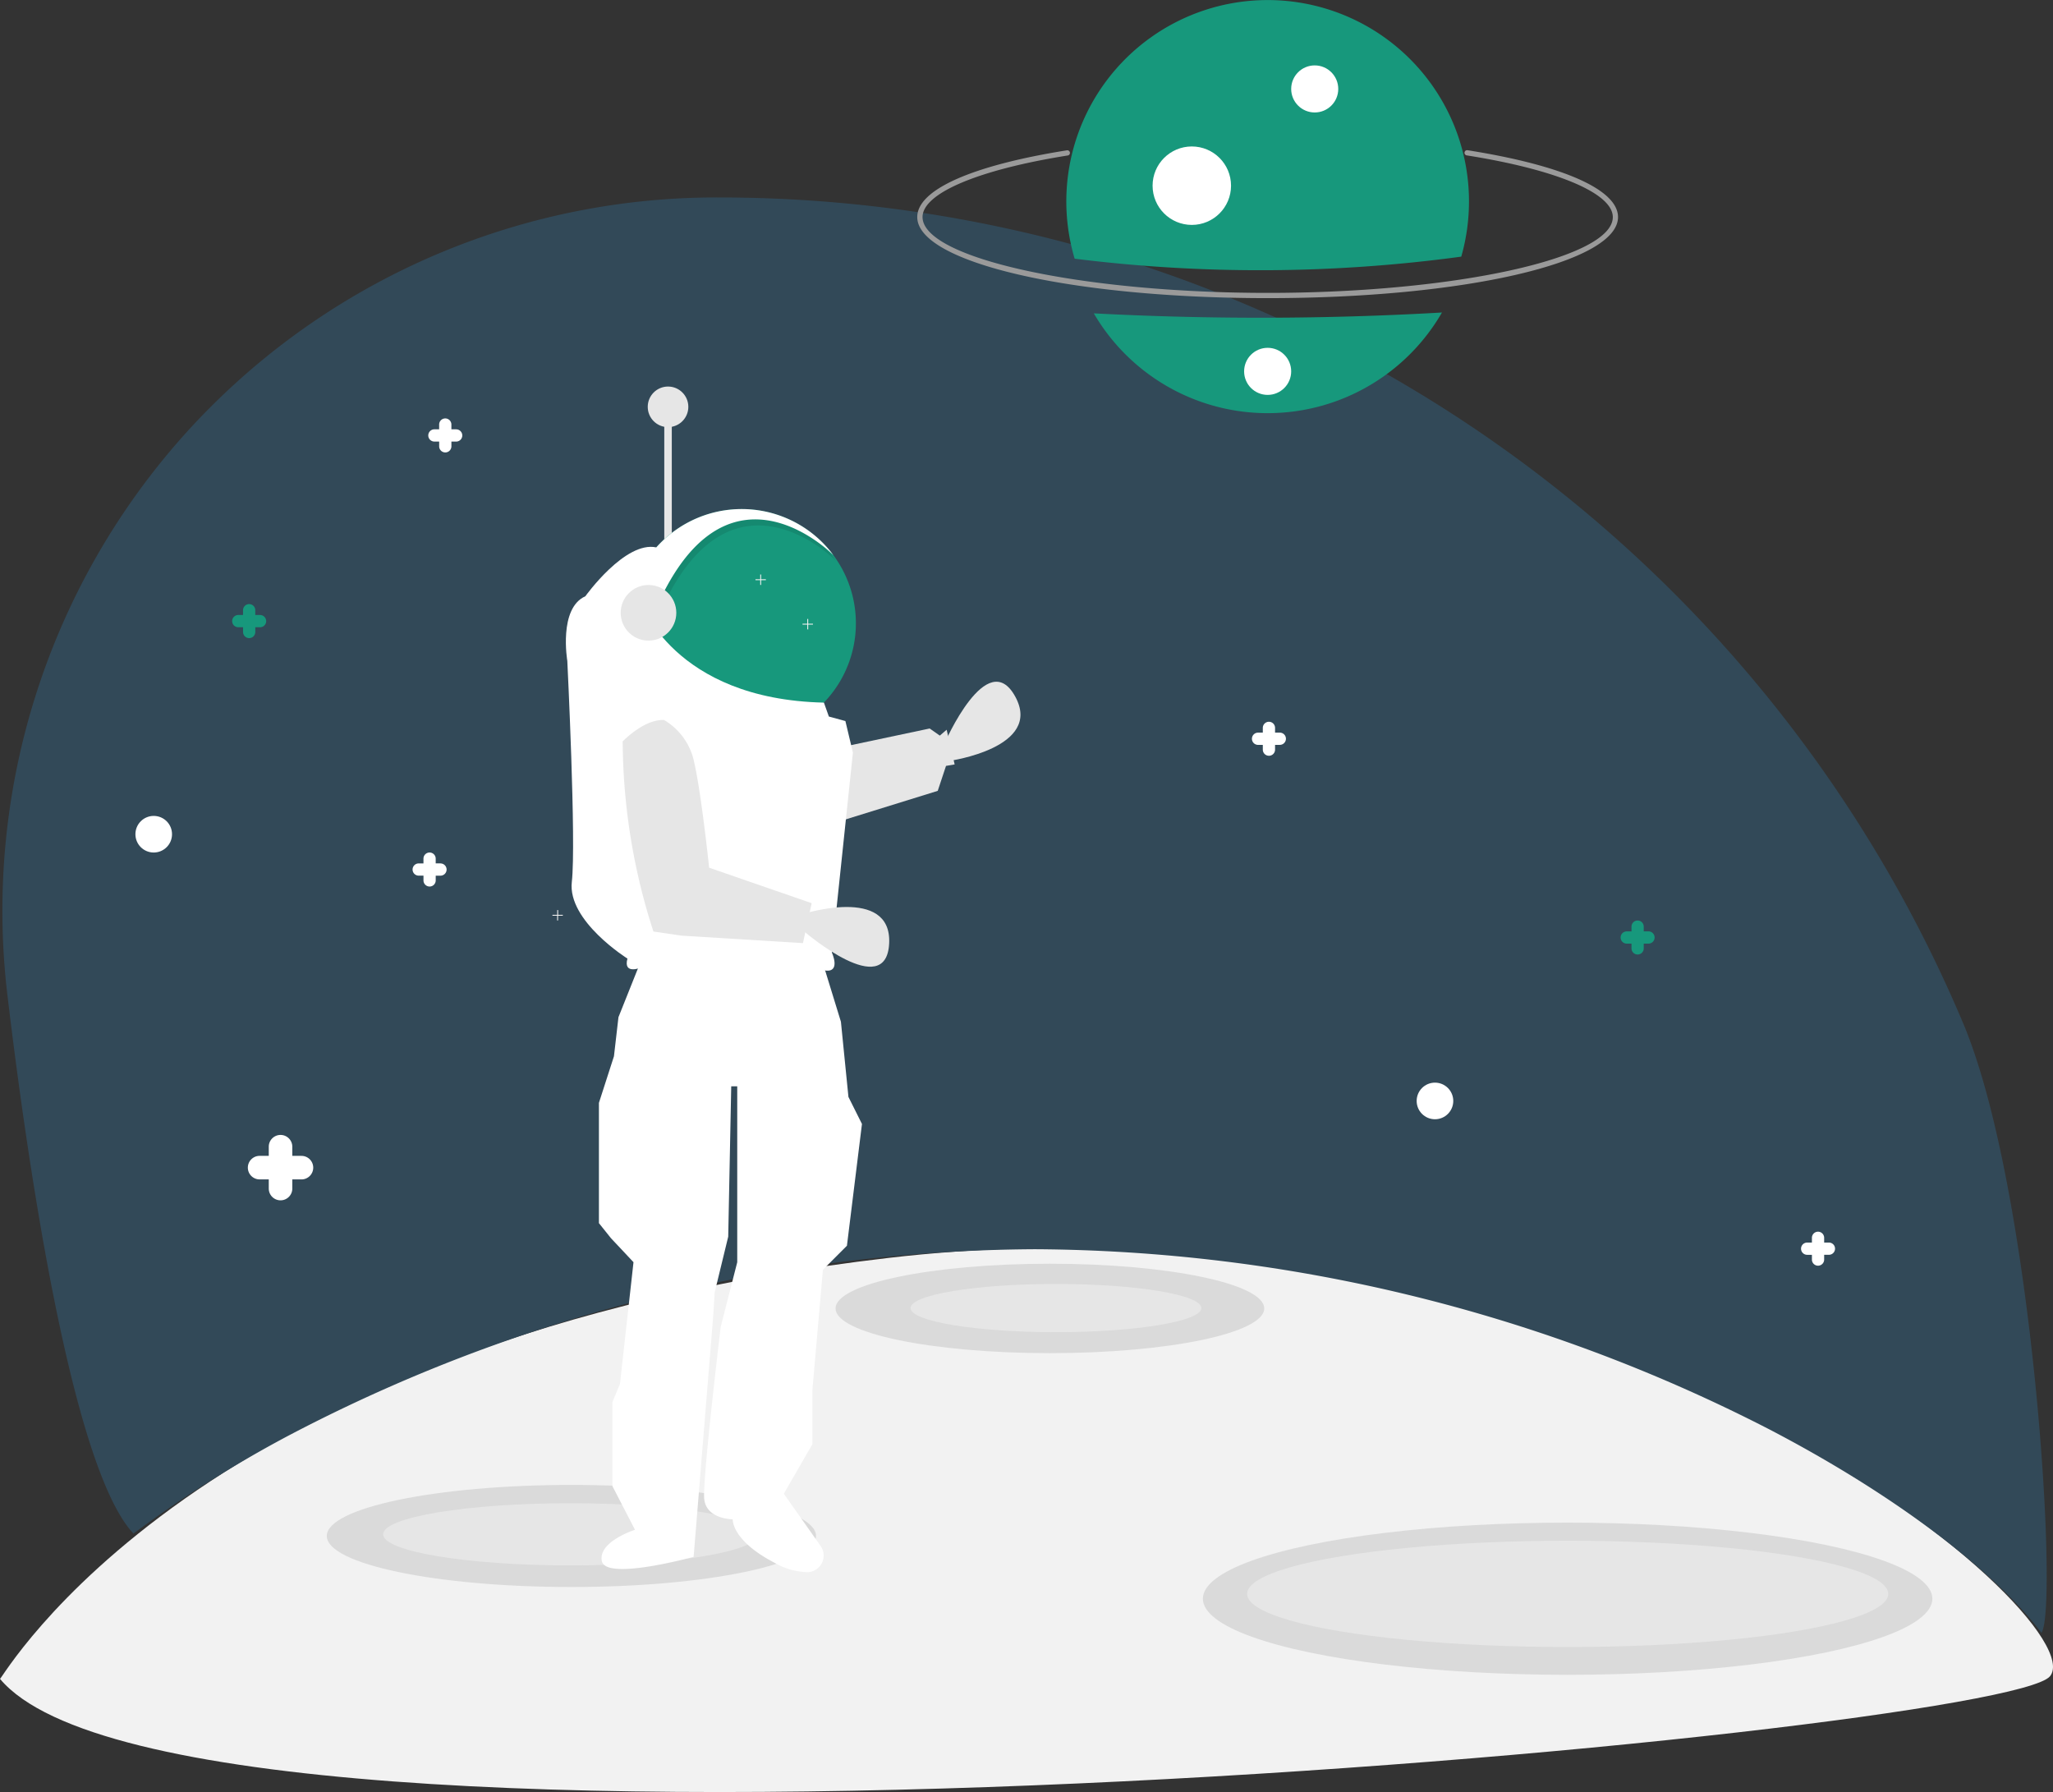 <svg xmlns="http://www.w3.org/2000/svg" width="230.82" height="201.463" viewBox="0 0 230.82 201.463"><rect x="0" y="0" width="230.82" height="201.463" fill="#333333" stroke="none"/><defs><style>.a{fill:#f2f2f2;}.b{fill:#324958;}.c,.h{opacity:0.1;}.d{fill:#9a9a9a;}.e{fill:#17987c;}.f{fill:#fff;}.g{fill:#e6e6e6;}</style></defs><path class="a" d="M-1,525.66c.294,0,21.755-38.218,99.954-47.331s135.821,40.57,130.529,47.037S20.167,550.942-1,525.66Z" transform="translate(1 -336.919)"/><path class="b" d="M33.725,213.873a182.6,182.6,0,0,1,82.336-20.133A182.6,182.6,0,0,1,198.4,213.873c14.121,7.32,25.477,15.951,30.827,22.993,1.95-2.654-.912-49.872-8.832-68.6A151.765,151.765,0,0,0,80.436,75.5,80.338,80.338,0,0,0,23.254,99.185q-.477.477-.945.961A80.21,80.21,0,0,0,.577,165.482c2.035,17.037,7.049,52.672,14.133,60.227A134.9,134.9,0,0,1,33.725,213.873Z" transform="translate(0.294 -53.301)"/><ellipse class="c" cx="24.098" cy="5.027" rx="24.098" ry="5.027" transform="translate(93.943 142.07)"/><path class="d" d="M389.186,74.057c-22.09,0-39.394-4.007-39.393-9.117,0-3.064,6.132-5.8,16.822-7.5a.294.294,0,0,1,.1.58h0c-10.07,1.6-16.326,4.254-16.327,6.918,0,4.621,17.77,8.527,38.8,8.529s38.806-3.9,38.807-8.522c0-2.676-6.3-5.334-16.43-6.937a.294.294,0,0,1,.09-.581h0c10.757,1.7,16.926,4.442,16.926,7.518C428.58,70.058,411.276,74.059,389.186,74.057Z" transform="translate(-246.666 -40.54)"/><path class="e" d="M417.311,119.6a22.632,22.632,0,0,0,39.144-.095A356.206,356.206,0,0,1,417.311,119.6Z" transform="translate(-294.334 -84.372)"/><path class="e" d="M451.2,28.842a22.636,22.636,0,1,0-43.468.231A168.223,168.223,0,0,0,451.2,28.842Z" transform="translate(-286.909 0.01)"/><circle class="f" cx="2.646" cy="2.646" r="2.646" transform="translate(145.169 7.352)"/><circle class="f" cx="4.41" cy="4.41" r="4.41" transform="translate(129.586 16.465)"/><circle class="f" cx="2.646" cy="2.646" r="2.646" transform="translate(139.877 39.103)"/><ellipse class="g" cx="16.347" cy="2.71" rx="16.347" ry="2.71" transform="translate(102.375 144.344)"/><ellipse class="c" cx="27.503" cy="5.738" rx="27.503" ry="5.738" transform="translate(36.739 166.938)"/><ellipse class="c" cx="41.008" cy="8.555" rx="41.008" ry="8.555" transform="translate(135.241 171.175)"/><ellipse class="g" cx="21.082" cy="3.495" rx="21.082" ry="3.495" transform="translate(43.076 168.996)"/><ellipse class="g" cx="36.043" cy="5.975" rx="36.043" ry="5.975" transform="translate(140.215 173.211)"/><circle class="f" cx="2.058" cy="2.058" r="2.058" transform="translate(15.225 91.726)"/><circle class="f" cx="2.058" cy="2.058" r="2.058" transform="translate(159.276 121.712)"/><path class="f" d="M99.814,436.352H98.785v-1.029a1.323,1.323,0,1,0-2.646,0v1.029H95.11a1.323,1.323,0,1,0,0,2.646h1.029v1.029a1.323,1.323,0,1,0,2.646,0V439h1.029a1.323,1.323,0,1,0,0-2.646Z" transform="translate(-65.921 -306.408)"/><path class="e" d="M621.924,353.226h-.535v-.535a.688.688,0,0,0-1.376,0v.535h-.535a.688.688,0,0,0,0,1.376h.535v.535a.688.688,0,0,0,1.376,0V354.6h.535a.688.688,0,0,0,0-1.376Z" transform="translate(-436.583 -248.518)"/><path class="e" d="M90.918,232.22h-.535v-.535a.688.688,0,1,0-1.376,0v.537h-.535a.688.688,0,1,0,0,1.376h.537v.535a.688.688,0,0,0,1.376,0V233.6h.535a.688.688,0,0,0,0-1.376Z" transform="translate(-61.682 -163.084)"/><path class="f" d="M225.918,232.22h-.535v-.535a.688.688,0,1,0-1.376,0v.537h-.535a.688.688,0,0,0,0,1.376h.537v.535a.688.688,0,0,0,1.376,0V233.6h.535a.688.688,0,0,0,0-1.376Z" transform="translate(-156.995 -163.084)"/><path class="f" d="M690.924,472.226h-.535v-.535a.688.688,0,0,0-1.376,0v.535h-.535a.688.688,0,0,0,0,1.376h.535v.535a.688.688,0,0,0,1.376,0V473.6h.535a.688.688,0,0,0,0-1.376Z" transform="translate(-485.298 -332.534)"/><path class="f" d="M480.924,277.226h-.535v-.535a.688.688,0,0,0-1.376,0v.535h-.535a.688.688,0,0,0,0,1.376h.535v.535a.688.688,0,0,0,1.376,0V278.6h.535a.688.688,0,1,0,0-1.376Z" transform="translate(-337.034 -194.861)"/><path class="f" d="M159.918,327.22h-.535v-.535a.688.688,0,0,0-1.376,0v.537h-.535a.688.688,0,0,0,0,1.376h.537v.535a.688.688,0,1,0,1.376,0V328.6h.535a.688.688,0,0,0,0-1.376Z" transform="translate(-110.397 -230.156)"/><path class="f" d="M165.918,161.22h-.535v-.535a.688.688,0,0,0-1.376,0v.537h-.535a.688.688,0,1,0,0,1.376h.537v.535a.688.688,0,0,0,1.376,0V162.6h.535a.688.688,0,0,0,0-1.376Z" transform="translate(-114.633 -112.957)"/><path class="a" d="M210.255,348.626h.536v.536h.1v-.536h.536v-.1H210.9v-.536h-.1v.536h-.536Z" transform="translate(-148.149 -245.681)"/><g transform="translate(63.622 43.456)"><rect class="g" width="0.845" height="17.07" transform="translate(11.063 2.366)"/><path class="g" d="M294.174,291.349l18.653-5.783.931-2.806.971-.166-.9-3.9-.769.661-1.138-.8-11.692,2.473Z" transform="translate(-271.019 -240.112)"/><path class="g" d="M360.787,269.583s10.538-1.482,7.377-7.233-7.948,5.272-7.948,5.272Z" transform="translate(-317.646 -227.503)"/><path class="f" d="M232.937,362.091l-2.7,6.76-.507,4.394-1.69,5.239v13.521l1.352,1.69,2.535,2.7-1.521,13.69-.845,2.028v9.464l2.535,4.9s-4.225,1.352-3.718,3.549,10.309-.507,10.309-.507l2.2-27.041.169-2.7,1.521-6.253.338-16.9h.676V396.4l-1.859,7.268s-2.028,16.9-1.859,19.267,3.211,2.366,3.211,2.366-.169,2.366,4.732,4.9a7.727,7.727,0,0,0,3.682,1.044,1.87,1.87,0,0,0,1.467-2.949l-4.135-5.869,3.211-5.577v-6.084l1.183-13.521,2.7-2.7,1.69-13.69-1.521-3.042-.845-8.45-2.028-6.591C245.275,358.035,232.937,362.091,232.937,362.091Z" transform="translate(-224.325 -297.953)"/><path class="e" d="M244.139,197.192a12.843,12.843,0,0,1,17.969,2.645l0,0a12.844,12.844,0,1,1-17.973-2.648Z" transform="translate(-232.036 -180.882)"/><g class="h" transform="translate(8.748 14.449)"><path d="M248.859,199.5a12.844,12.844,0,0,1,17.972,2.643c-.216-.22-12.742-12.775-20.616,7.664l-1.048-6A12.848,12.848,0,0,1,248.859,199.5Z" transform="translate(-245.167 -196.958)"/></g><path class="f" d="M244.017,201.5a12.845,12.845,0,0,1,21.663-1.663c-.216-.22-12.741-12.775-20.615,7.664l-1.048-6Z" transform="translate(-235.607 -180.885)"/><path class="f" d="M217.6,214.659c-3.042,1.352-2.028,7.267-2.028,7.267s1.014,20.45.507,24.844,6.253,8.62,6.253,8.62c-.507,1.859,1.521,1.014,1.521,1.014,9.634-3.38,20.788.338,20.788.338,1.69.169.676-2.028.676-2.028l2.366-22.478-.845-3.549-1.859-.507-.556-1.565c-16.949-.382-20.6-11.337-20.6-11.337l1.761-6.112C222.07,208.405,217.6,214.659,217.6,214.659Z" transform="translate(-215.411 -191.082)"/><path class="g" d="M306.062,349.662s9.128,7.819,9.454,1.264-9.8-3.277-9.8-3.277Z" transform="translate(-279.169 -288.32)"/><path class="g" d="M237.113,277.737l.025,1.159a70.116,70.116,0,0,0,3.437,20.206h0l3.155.462,13.655.841.984-4.491-11.529-3.988s-.868-8.293-1.674-11.815a7.177,7.177,0,0,0-3.391-4.788C239.511,275.21,237.113,277.737,237.113,277.737Z" transform="translate(-230.733 -237.834)"/><circle class="g" cx="3.127" cy="3.127" r="3.127" transform="translate(6.162 22.309)"/><circle class="g" cx="2.282" cy="2.282" r="2.282" transform="translate(9.204)"/><path class="a" d="M287.915,220.307h.536v.536h.1v-.536h.536v-.1h-.536v-.536h-.1v.536h-.536Z" transform="translate(-266.6 -198.541)"/><path class="a" d="M305.915,237.307h.536v.536h.1v-.536h.536v-.1h-.536v-.536h-.1v.536h-.536Z" transform="translate(-279.308 -210.544)"/></g></svg>